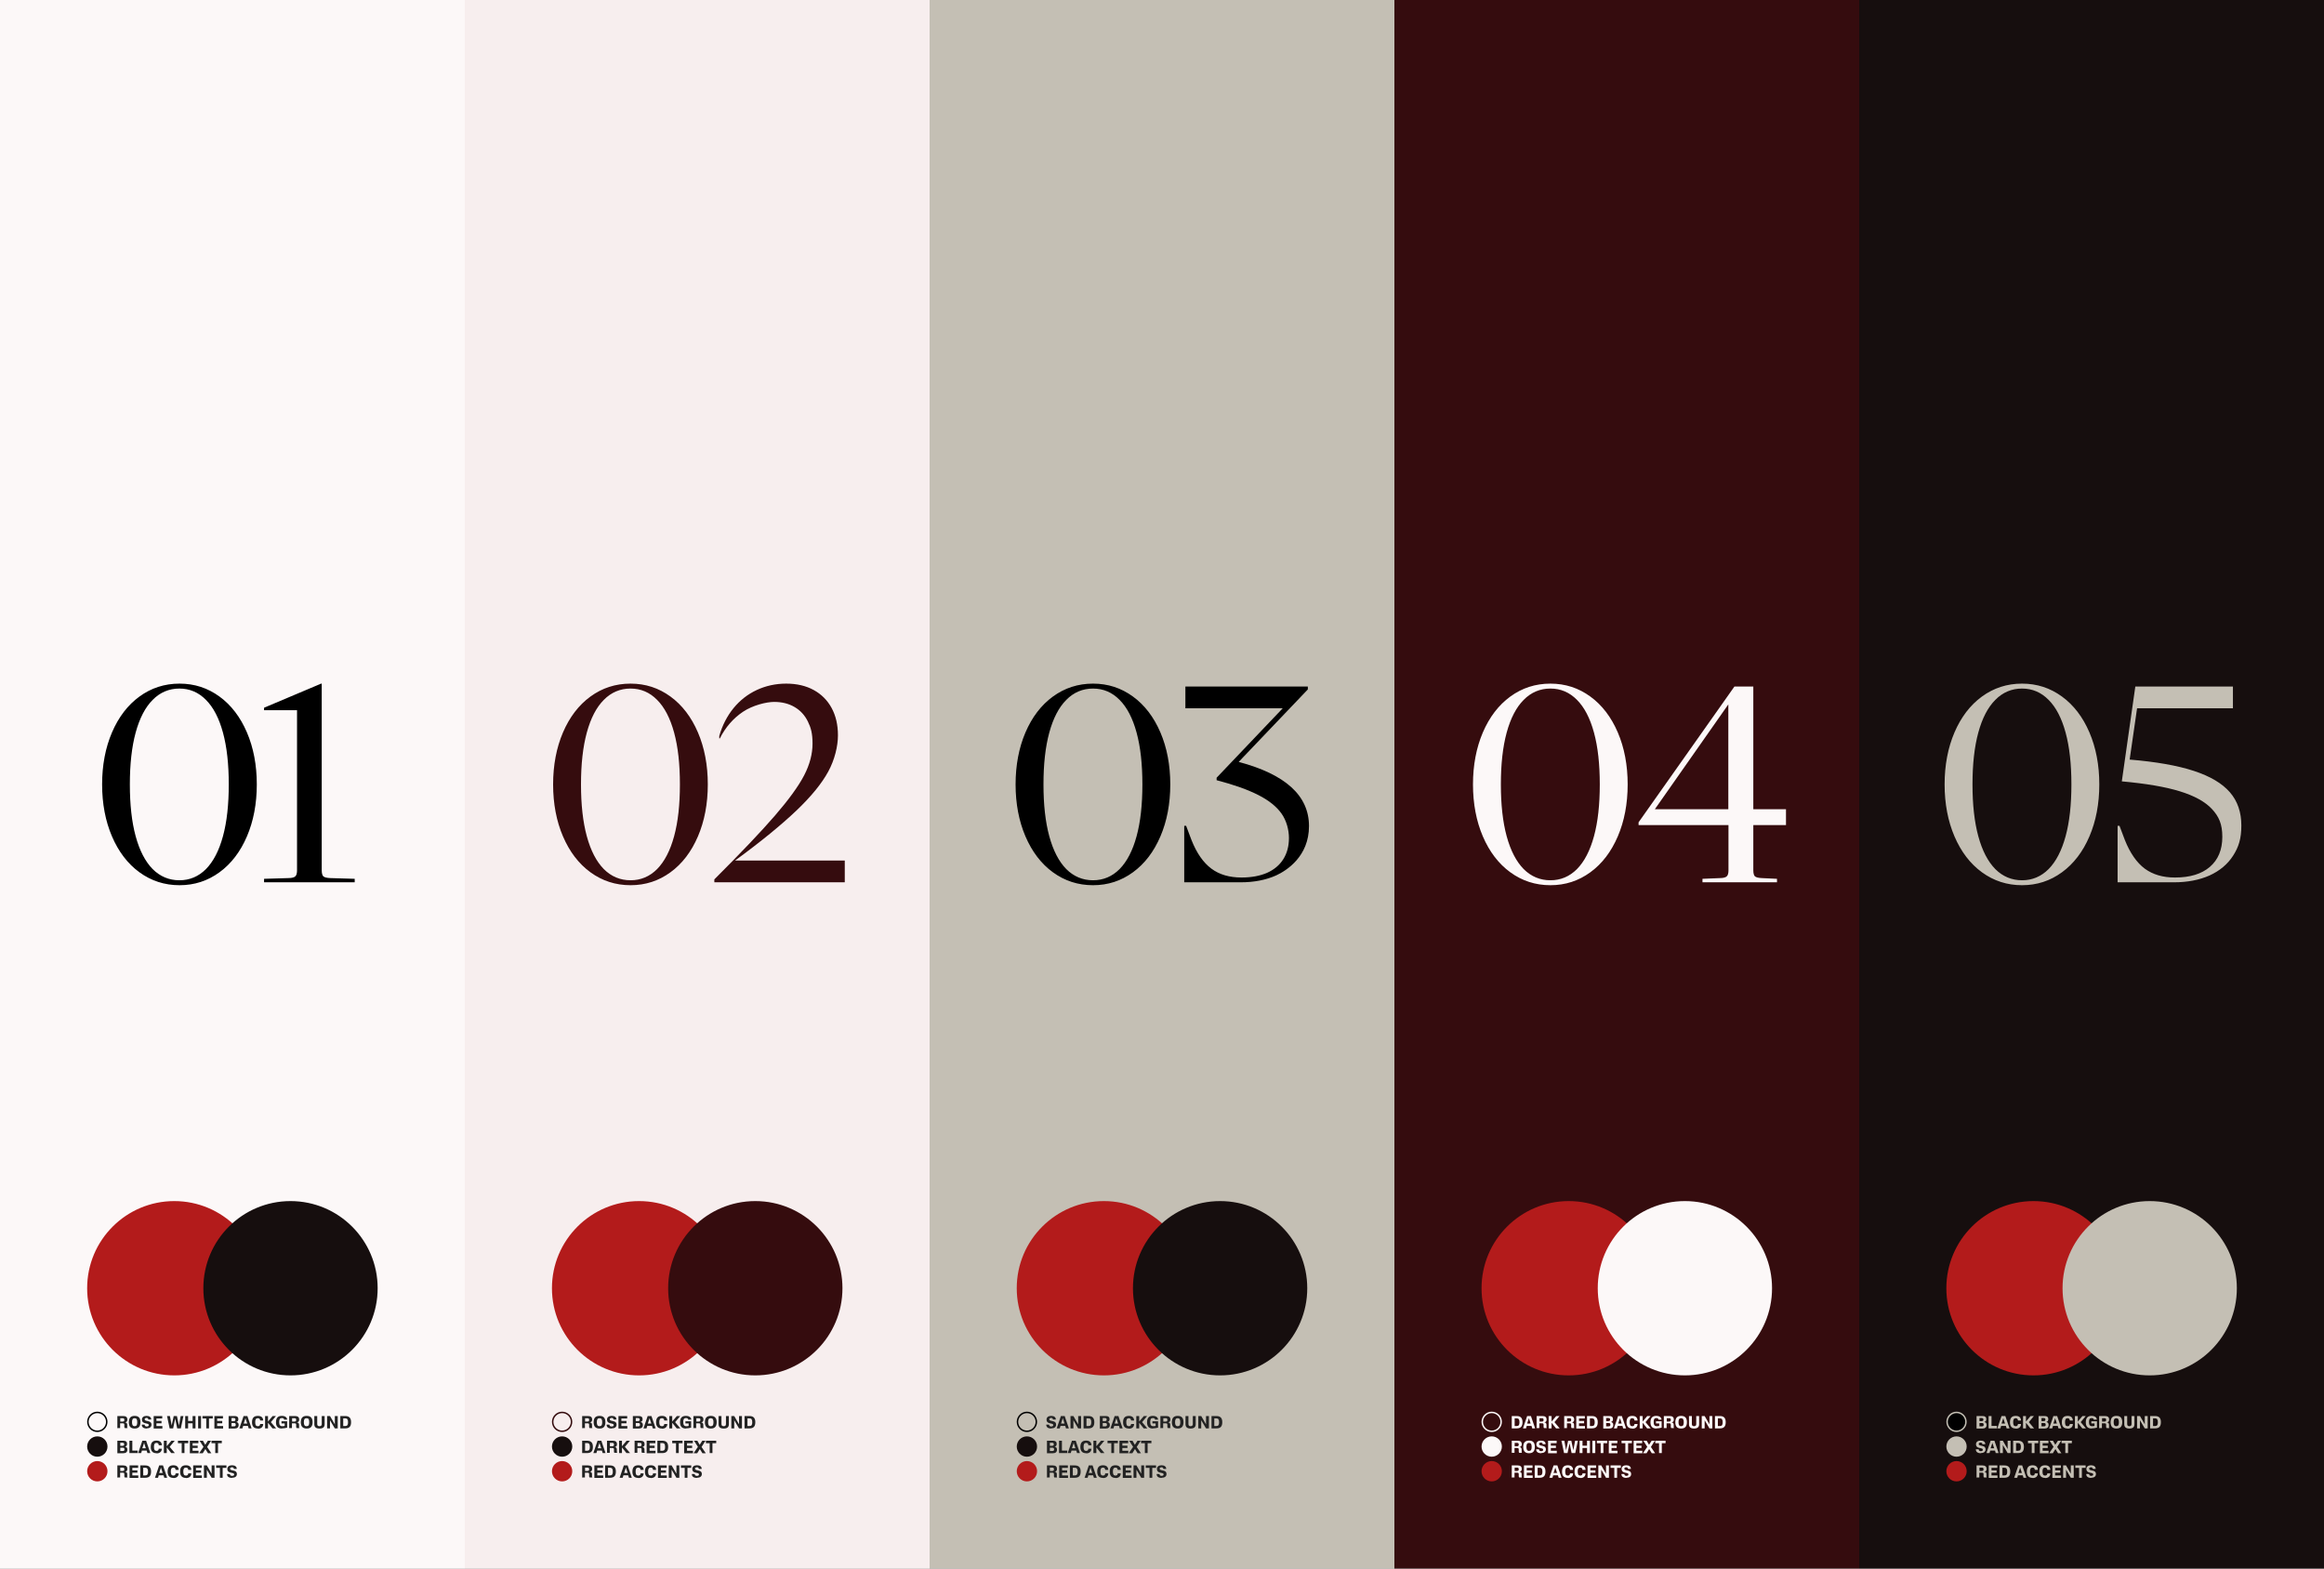 <?xml version="1.0" encoding="UTF-8"?> <svg xmlns="http://www.w3.org/2000/svg" xmlns:xlink="http://www.w3.org/1999/xlink" id="Layer_1" version="1.1" viewBox="0 0 1600 1080"><rect x="0" y="0" width="1600" height="1080" fill="#808080" stroke="none"/><defs><style> .st0 { fill: none; } .st1 { fill: #fcf8f8; } .st2 { fill: #b31b1b; } .st3 { fill: #f7eeee; } .st4 { clip-path: url(#clippath-1); } .st5 { clip-path: url(#clippath-3); } .st6 { clip-path: url(#clippath-4); } .st7 { clip-path: url(#clippath-2); } .st8 { fill: #160e0e; } .st9 { fill: #c4bfb4; } .st10 { fill: #350c0e; } .st11 { clip-path: url(#clippath); } .st12 { fill: #222; } </style><clipPath id="clippath"><circle class="st0" cx="67" cy="979" r="7"></circle></clipPath><clipPath id="clippath-1"><circle class="st0" cx="387" cy="979" r="7"></circle></clipPath><clipPath id="clippath-2"><circle class="st0" cx="707" cy="979" r="7"></circle></clipPath><clipPath id="clippath-3"><circle class="st0" cx="1027" cy="979" r="7"></circle></clipPath><clipPath id="clippath-4"><circle class="st0" cx="1347" cy="979" r="7"></circle></clipPath></defs><rect class="st10" x="960" width="320" height="1080"></rect><rect class="st8" x="1280" width="320" height="1080"></rect><rect class="st3" x="320" width="320" height="1080"></rect><rect class="st1" width="320" height="1080"></rect><rect class="st9" x="640" width="320" height="1080"></rect><circle class="st2" cx="120" cy="887" r="60"></circle><circle class="st8" cx="200" cy="887" r="60"></circle><circle class="st2" cx="440" cy="887" r="60"></circle><circle class="st10" cx="520" cy="887" r="60"></circle><circle class="st2" cx="760" cy="887" r="60"></circle><circle class="st8" cx="840" cy="887" r="60"></circle><circle class="st2" cx="1080" cy="887" r="60"></circle><circle class="st1" cx="1160" cy="887" r="60"></circle><circle class="st2" cx="1400" cy="887" r="60"></circle><circle class="st9" cx="1480" cy="887" r="60"></circle><path d="M181.8,605.1l16.8-.5c2.4,0,4-.5,4.7-1.2.8-.7,1.2-2.1,1.2-4.2v-110.2h-22.7v-1.7l39.3-16.6h.4v128.5c0,2.1.4,3.5,1.1,4.2.8.7,2.4,1.1,4.8,1.2l16.8.5v2.4h-62.4v-2.4h0ZM89.4,540.1c0,13.9,1.3,25.8,4,35.7s6.6,17.4,11.7,22.6c5.1,5.1,11.3,7.7,18.4,7.7s13.2-2.6,18.3-7.7c5.1-5.2,9-12.7,11.7-22.6s4-21.8,4-35.7-1.3-25.8-4-35.7-6.6-17.4-11.7-22.5c-5.1-5.2-11.2-7.8-18.3-7.8s-13.3,2.6-18.4,7.8c-5.1,5.1-9,12.6-11.7,22.5-2.7,9.9-4,21.8-4,35.7ZM123.6,609.5c-10.3,0-19.5-3-27.6-8.9s-14.4-14.2-18.9-24.7-6.8-22.5-6.8-35.8,2.3-25.3,6.8-35.8,10.8-18.8,18.9-24.7c8.1-5.9,17.3-8.9,27.6-8.9s19.4,3,27.5,8.9,14.4,14.2,18.9,24.7,6.8,22.5,6.8,35.8-2.3,25.3-6.8,35.8-10.8,18.8-18.9,24.7-17.2,8.9-27.5,8.9Z"></path><path class="st10" d="M491.8,605.5c18.3-18.3,32.2-32.9,41.7-43.9s16.2-20.2,20.1-27.7c3.9-7.5,5.8-14.8,5.8-21.9s-1.1-10.9-3.2-15.2c-2.1-4.3-5.2-7.7-9.2-10-3.9-2.3-8.6-3.5-14-3.5s-14.8,2.3-21.5,6.8-12,10.6-15.9,18.3h-.4v-1.7c2.1-7.3,5.4-13.7,9.8-19.1,4.5-5.5,9.8-9.6,16-12.5s13-4.4,20.3-4.4,13.6,1.5,18.9,4.4c5.3,2.9,9.4,7,12.3,12.3,2.9,5.3,4.4,11.6,4.4,18.9s-2.2,16.8-6.7,25c-4.4,8.1-11.7,17.1-22,26.9-10.2,9.7-24.2,21.2-42.1,34.3h75.5v15h-89.8v-2h0ZM400,540.1c0,13.9,1.3,25.8,4,35.7s6.6,17.4,11.7,22.6c5.1,5.1,11.3,7.7,18.4,7.7s13.2-2.6,18.3-7.7c5.1-5.2,9-12.7,11.7-22.6s4-21.8,4-35.7-1.3-25.8-4-35.7-6.6-17.4-11.7-22.5c-5.1-5.2-11.2-7.8-18.3-7.8s-13.3,2.6-18.4,7.8c-5.1,5.1-9,12.6-11.7,22.5-2.7,9.9-4,21.8-4,35.7ZM434.1,609.5c-10.3,0-19.5-3-27.6-8.9s-14.4-14.2-18.9-24.7-6.8-22.5-6.8-35.8,2.3-25.3,6.8-35.8,10.8-18.8,18.9-24.7c8.1-5.9,17.3-8.9,27.6-8.9s19.4,3,27.5,8.9,14.4,14.2,18.9,24.7,6.8,22.5,6.8,35.8-2.3,25.3-6.8,35.8-10.8,18.8-18.9,24.7-17.2,8.9-27.5,8.9Z"></path><path d="M815.3,568.6h1.3l3.7,9.8c3.6,9.1,8.2,15.6,13.7,19.7s12.4,6.1,20.7,6.1h.2c6.7,0,12.5-1.1,17.4-3.2,4.9-2.2,8.6-5.3,11.2-9.4,2.6-4.1,3.9-9,3.9-14.6s-1.7-12-5.1-16.8c-3.4-4.8-8.7-9.1-16-12.8s-16.8-7.1-28.7-10.2v-1.7l45.5-47.8h-67v-15h84.3v2l-47.6,49.9c32.3,8.6,48.4,23.3,48.4,44.2s-15.4,30.6-22.5,33.9c-7.1,3.2-15.3,4.8-24.6,4.8h-38.8v-38.9h0ZM718.4,540.1c0,13.9,1.3,25.8,4,35.7s6.6,17.4,11.7,22.6c5.1,5.1,11.3,7.7,18.4,7.7s13.2-2.6,18.3-7.7c5.1-5.2,9-12.7,11.7-22.6s4-21.8,4-35.7-1.3-25.8-4-35.7-6.6-17.4-11.7-22.5c-5.1-5.2-11.2-7.8-18.3-7.8s-13.3,2.6-18.4,7.8c-5.1,5.1-9,12.6-11.7,22.5-2.7,9.9-4,21.8-4,35.7ZM752.5,609.5c-10.3,0-19.5-3-27.6-8.9s-14.4-14.2-18.9-24.7-6.8-22.5-6.8-35.8,2.3-25.3,6.8-35.8,10.8-18.8,18.9-24.7c8.1-5.9,17.3-8.9,27.6-8.9s19.4,3,27.5,8.9,14.4,14.2,18.9,24.7,6.8,22.5,6.8,35.8-2.3,25.3-6.8,35.8-10.8,18.8-18.9,24.7-17.2,8.9-27.5,8.9Z"></path><path class="st1" d="M1189.9,557.2v-72.2l-50.6,72.2h50.6ZM1172.1,605.1l12-.5c2.4,0,4-.5,4.7-1.2.8-.7,1.2-2.1,1.2-4.2v-31.1h-61.9v-1.9l66-93.5h13v84.5h22.5v10.9h-22.5v31.1c0,2.1.4,3.5,1.1,4.2.8.7,2.4,1.1,4.8,1.2l10.4.5v2.4h-51.3v-2.4h0ZM1033.3,540.1c0,13.9,1.3,25.8,4,35.7s6.6,17.4,11.7,22.6c5.1,5.1,11.3,7.7,18.4,7.7s13.2-2.6,18.3-7.7c5.1-5.2,9-12.7,11.7-22.6,2.7-9.9,4-21.8,4-35.7s-1.3-25.8-4-35.7-6.6-17.4-11.7-22.5c-5.1-5.2-11.2-7.8-18.3-7.8s-13.3,2.6-18.4,7.8c-5.1,5.1-9,12.6-11.7,22.5-2.7,9.9-4,21.8-4,35.7ZM1067.4,609.5c-10.3,0-19.5-3-27.6-8.9s-14.4-14.2-18.9-24.7-6.8-22.5-6.8-35.8,2.3-25.3,6.8-35.8,10.8-18.8,18.9-24.7c8.1-5.9,17.3-8.9,27.6-8.9s19.4,3,27.5,8.9,14.4,14.2,18.9,24.7,6.8,22.5,6.8,35.8-2.3,25.3-6.8,35.8-10.8,18.8-18.9,24.7-17.2,8.9-27.5,8.9Z"></path><path class="st9" d="M1457.9,568.6h1.3l3.7,9.8c3.6,9,8.2,15.6,13.7,19.7,5.6,4.1,12.5,6.1,20.7,6.1h.2c10.2,0,18.2-2.4,23.9-7.3,5.7-4.9,8.6-11.8,8.6-20.7s-2.4-14-7.1-19.1-12.2-9.2-22.3-12.3c-10.1-3.1-23.3-5.3-39.8-6.8l9.3-65.3h67.2v15h-66l-5.1,35.3c18.2,1.5,32.9,4.1,44.2,7.8,11.3,3.7,19.5,8.6,24.8,14.7s7.9,13.8,7.9,22.9-1.9,14.9-5.7,20.8c-3.8,5.9-9.2,10.4-16.2,13.6-7,3.1-15.2,4.7-24.5,4.7h-38.8v-38.9h0ZM1358,540.1c0,13.9,1.3,25.8,4,35.7s6.6,17.4,11.7,22.6c5.1,5.1,11.3,7.7,18.4,7.7s13.2-2.6,18.3-7.7c5.1-5.2,9-12.7,11.7-22.6,2.7-9.9,4-21.8,4-35.7s-1.3-25.8-4-35.7-6.6-17.4-11.7-22.5c-5.1-5.2-11.2-7.8-18.3-7.8s-13.3,2.6-18.4,7.8c-5.1,5.1-9,12.6-11.7,22.5-2.7,9.9-4,21.8-4,35.7ZM1392.1,609.5c-10.3,0-19.5-3-27.6-8.9s-14.4-14.2-18.9-24.7-6.8-22.5-6.8-35.8,2.3-25.3,6.8-35.8,10.8-18.8,18.9-24.7c8.1-5.9,17.3-8.9,27.6-8.9s19.4,3,27.5,8.9,14.4,14.2,18.9,24.7,6.8,22.5,6.8,35.8-2.3,25.3-6.8,35.8-10.8,18.8-18.9,24.7-17.2,8.9-27.5,8.9Z"></path><circle class="st1" cx="67" cy="979" r="7"></circle><g class="st11"><path d="M67,973c3.3,0,6,2.7,6,6h2c0-4.4-3.6-8-8-8v2ZM61,979c0-3.3,2.7-6,6-6v-2c-4.4,0-8,3.6-8,8h2ZM67,985c-3.3,0-6-2.7-6-6h-2c0,4.4,3.6,8,8,8v-2ZM73,979c0,3.3-2.7,6-6,6v2c4.4,0,8-3.6,8-8h-2Z"></path></g><path class="st12" d="M236.3,981.9h1.4c1.4,0,1.9-.8,1.9-2.6h0c0-1.9-.5-2.7-1.9-2.7h-1.4v5.3ZM234.3,983.5v-8.5h3.4c2.9,0,4,1.6,4,4.2h0c0,2.7-1,4.3-4,4.3h-3.4ZM225.2,983.5v-8.5h2l3.3,5.7v-5.7h2v8.5h-2l-3.3-5.6v5.6h-2ZM219.9,983.6c-2.3,0-3.5-.9-3.5-3v-5.6h2v5.5c0,1,.5,1.5,1.5,1.5h.1c1,0,1.5-.5,1.5-1.5v-5.5h2v5.6c0,2.1-1.2,3-3.5,3h-.1ZM209.2,979.3c0,1.8.5,2.7,1.8,2.7h.1c1.3,0,1.8-.8,1.8-2.7h0c0-2-.5-2.8-1.8-2.8h-.1c-1.3,0-1.8.8-1.8,2.7h0ZM211.1,983.6c-2.6,0-4-1.4-4-4.3h0c0-3,1.3-4.4,4-4.4h.1c2.6,0,4,1.4,4,4.3h0c0,3-1.3,4.4-4,4.4h-.1ZM201.1,978.8h1.7c.8,0,1.1-.4,1.1-1.1h0c0-.9-.3-1.2-1.1-1.2h-1.7v2.3ZM199.1,983.5v-8.5h4.1c1.9,0,2.8.9,2.8,2.4h0c0,1.2-.6,1.8-1.6,2,1,0,1.5.7,1.5,1.6v1.3c0,.5.1.9.3,1h-2c-.2-.2-.3-.5-.3-1v-1.3c0-.7-.3-1-1.1-1h-1.8v3.3h-2v.2ZM194.1,983.6c-2.8,0-4.1-1.4-4.1-4.3h0c0-3,1.3-4.4,4-4.4h.1c2.6,0,3.6,1.4,3.6,2.6h-2.1c0-.7-.5-1.1-1.5-1.1h-.1c-1.3,0-1.8.8-1.8,2.7h0c0,2,.6,2.9,2.1,2.9h.1c.6,0,1.1,0,1.6-.2v-1.7h-2.2v-1.5h3.9v4.4c-1.2.3-2.4.5-3.5.5h-.1ZM182.5,983.5v-8.5h2v3.8l3.2-3.8h2.3l-3.5,4.2,3.6,4.3h-2.5l-3.1-3.9v3.9h-2ZM177.5,983.6c-2.6,0-4-1.4-4-4.3h0c0-3,1.3-4.4,4-4.4h.1c2.7,0,3.6,1.6,3.6,3.2h-2.1c0-1-.6-1.6-1.5-1.6h-.1c-1.3,0-1.8.8-1.8,2.7h0c0,2,.5,2.8,1.8,2.8h.1c.9,0,1.5-.6,1.5-1.5h2.1c0,1.6-1,3.2-3.6,3.2h-.1ZM167.8,980.2h2.4l-1.2-3.7-1.2,3.7h0ZM164.8,983.5l2.9-8.5h2.6l2.9,8.5h-2l-.5-1.7h-3.3l-.5,1.7h-2.1ZM159.4,978.5h1.5c.8,0,1.2-.3,1.2-1h0c0-.8-.4-1.1-1.2-1.1h-1.5v2.1ZM159.4,982.1h1.6c.9,0,1.3-.3,1.3-1.1h0c0-.9-.4-1.2-1.3-1.2h-1.6v2.2h0ZM157.4,983.5v-8.5h4.2c1.6,0,2.5.7,2.5,2.1h0c0,1.1-.4,1.7-1.4,2,1,.2,1.6.8,1.6,2h0c0,1.7-1,2.5-2.8,2.5h-4.1ZM147.6,983.5v-8.5h5.9v1.7h-4v1.7h3.5v1.6h-3.5v1.9h4.1v1.7h-6.1.1ZM142,983.5v-6.8h-2.6v-1.7h7.1v1.7h-2.6v6.8h-2,.1ZM136.4,983.5v-8.5h2v8.5h-2ZM127.5,983.5v-8.5h2v3.4h3.1v-3.4h2v8.5h-2v-3.5h-3.1v3.5h-2ZM116.8,983.5l-1.8-8.5h2l1.2,6.5,1.4-6.5h2.2l1.4,6.5,1.2-6.5h1.9l-1.8,8.5h-2.5l-1.4-6.7-1.4,6.7h-2.5.1ZM105.8,983.5v-8.5h5.9v1.7h-4v1.7h3.5v1.6h-3.5v1.9h4.1v1.7h-6.1,0ZM101.1,983.6c-2.6,0-3.5-1.2-3.5-2.7h2c0,.8.4,1.3,1.5,1.3h0c.8,0,1.3-.4,1.3-.9h0c0-.6-.3-.9-1-1l-1.6-.4c-1.2-.3-2.1-1-2.1-2.4h0c0-1.7,1.3-2.6,3.2-2.6h0c2,0,3.2.9,3.2,2.5h-2c0-.7-.4-1.1-1.2-1.1h0c-.8,0-1.3.4-1.3.9h0c0,.5.3.8.9,1l1.7.4c1.3.3,2.1,1,2.1,2.3h0c0,1.7-1.3,2.6-3.3,2.6h0,.1ZM90.9,979.3c0,1.8.5,2.7,1.8,2.7h0c1.3,0,1.8-.8,1.8-2.7h0c0-2-.5-2.8-1.8-2.8h0c-1.3,0-1.8.8-1.8,2.7h0ZM92.7,983.6c-2.7,0-4-1.4-4-4.3h0c0-3,1.3-4.4,4-4.4h0c2.7,0,4,1.4,4,4.3h0c0,3-1.3,4.4-4,4.4h0ZM82.8,978.8h1.7c.8,0,1.1-.4,1.1-1.1h0c0-.9-.3-1.2-1.1-1.2h-1.7v2.3ZM80.8,983.5v-8.5h4.1c1.9,0,2.8.9,2.8,2.4h0c0,1.2-.6,1.8-1.6,2,1,0,1.5.7,1.5,1.6v1.3c0,.5,0,.9.3,1h-2c-.2-.2-.3-.5-.3-1v-1.3c0-.7-.3-1-1.1-1h-1.8v3.3h-2v.2Z"></path><circle class="st8" cx="67" cy="996" r="7"></circle><path class="st12" d="M148.2,1000.5v-6.8h-2.6v-1.7h7.1v1.7h-2.6v6.8h-2,.1ZM137.2,1000.5l2.9-4.3-2.7-4.2h2.3l1.6,2.8,1.8-2.8h2.2l-2.7,4.3,2.9,4.3h-2.3l-1.8-2.9-1.8,2.9h-2.4ZM130.7,1000.5v-8.5h5.9v1.7h-4v1.7h3.5v1.6h-3.5v1.9h4.1v1.7h-6.1.1ZM125.1,1000.5v-6.8h-2.6v-1.7h7.1v1.7h-2.6v6.8h-2,0ZM112.8,1000.5v-8.5h2v3.8l3.2-3.8h2.3l-3.5,4.2,3.6,4.3h-2.5l-3.1-3.9v3.9h-2ZM107.8,1000.6c-2.6,0-4-1.4-4-4.3h0c0-3,1.3-4.4,4-4.4h0c2.7,0,3.6,1.6,3.6,3.2h-2.1c0-1-.6-1.6-1.5-1.6h0c-1.3,0-1.8.8-1.8,2.7h0c0,2,.5,2.8,1.8,2.8h0c.9,0,1.5-.6,1.5-1.5h2.1c0,1.6-1,3.2-3.6,3.2h0ZM98.1,997.2h2.3l-1.2-3.7-1.2,3.7h0ZM95.1,1000.5l2.9-8.5h2.6l2.9,8.5h-2l-.5-1.7h-3.3l-.5,1.7h-2.1ZM89.1,1000.5v-8.5h2v6.8h3.7v1.7h-5.7ZM82.8,995.5h1.5c.8,0,1.2-.3,1.2-1h0c0-.8-.3-1.1-1.2-1.1h-1.5v2.1ZM82.8,999.1h1.6c.9,0,1.3-.3,1.3-1.1h0c0-.9-.4-1.2-1.3-1.2h-1.6v2.2h0ZM80.8,1000.5v-8.5h4.2c1.6,0,2.5.7,2.5,2.1h0c0,1.1-.4,1.7-1.4,2,1,.2,1.6.8,1.6,2h0c0,1.7-1,2.5-2.8,2.5h-4.1,0Z"></path><circle class="st2" cx="67" cy="1013" r="7"></circle><path class="st12" d="M159.8,1017.6c-2.6,0-3.5-1.2-3.5-2.7h2c0,.8.4,1.3,1.5,1.3h.1c.9,0,1.3-.4,1.3-.9h0c0-.6-.3-.9-1-1l-1.6-.4c-1.2-.3-2.1-1-2.1-2.4h0c0-1.7,1.3-2.6,3.2-2.6h.1c2,0,3.2.9,3.2,2.5h-2c0-.7-.4-1.1-1.2-1.1h-.1c-.8,0-1.3.4-1.3.9h0c0,.5.3.8.9,1l1.7.4c1.3.3,2.1,1,2.1,2.3h0c0,1.7-1.3,2.6-3.3,2.6h-.1.1ZM151.4,1017.5v-6.8h-2.6v-1.7h7.1v1.7h-2.6v6.8h-2,.1ZM140.4,1017.5v-8.5h2l3.3,5.7v-5.7h2v8.5h-2l-3.3-5.6v5.6h-2ZM133,1017.5v-8.5h5.9v1.7h-4v1.7h3.5v1.6h-3.5v1.9h4.1v1.7h-6.1.1ZM128,1017.6c-2.6,0-4-1.4-4-4.3h0c0-3,1.3-4.4,4-4.4h.1c2.7,0,3.6,1.6,3.6,3.2h-2.1c0-1-.6-1.6-1.5-1.6h-.1c-1.3,0-1.8.8-1.8,2.7h0c0,2,.5,2.8,1.8,2.8h.1c.9,0,1.5-.6,1.5-1.5h2.1c0,1.6-1,3.2-3.6,3.2h-.1ZM119.4,1017.6c-2.6,0-4-1.4-4-4.3h0c0-3,1.3-4.4,4-4.4h0c2.7,0,3.6,1.6,3.6,3.2h-2.1c0-1-.6-1.6-1.5-1.6h0c-1.3,0-1.8.8-1.8,2.7h0c0,2,.5,2.8,1.8,2.8h0c.9,0,1.5-.6,1.5-1.5h2.1c0,1.6-1,3.2-3.6,3.2h0ZM109.7,1014.2h2.3l-1.2-3.7-1.2,3.7h0ZM106.7,1017.5l2.9-8.5h2.6l2.9,8.5h-2l-.5-1.7h-3.3l-.5,1.7h-2.1ZM98.6,1015.9h1.4c1.4,0,1.9-.8,1.9-2.6h0c0-1.9-.5-2.7-1.9-2.7h-1.4v5.3ZM96.6,1017.5v-8.5h3.4c2.9,0,4,1.6,4,4.2h0c0,2.7-1,4.3-4,4.3h-3.4ZM89.2,1017.5v-8.5h5.9v1.7h-4v1.7h3.5v1.6h-3.5v1.9h4.1v1.7h-6.1,0ZM82.8,1012.8h1.7c.8,0,1.1-.4,1.1-1.1h0c0-.9-.3-1.2-1.1-1.2h-1.7v2.3ZM80.8,1017.5v-8.5h4.1c1.9,0,2.8.9,2.8,2.4h0c0,1.2-.6,1.8-1.6,2,1,0,1.5.7,1.5,1.6v1.3c0,.5,0,.9.3,1h-2c-.2-.2-.3-.5-.3-1v-1.3c0-.7-.3-1-1.1-1h-1.8v3.3h-2v.2Z"></path><circle class="st3" cx="387" cy="979" r="7"></circle><g class="st4"><path class="st10" d="M387,973c3.3,0,6,2.7,6,6h2c0-4.4-3.6-8-8-8v2ZM381,979c0-3.3,2.7-6,6-6v-2c-4.4,0-8,3.6-8,8h2ZM387,985c-3.3,0-6-2.7-6-6h-2c0,4.4,3.6,8,8,8v-2ZM393,979c0,3.3-2.7,6-6,6v2c4.4,0,8-3.6,8-8h-2Z"></path></g><path class="st12" d="M514.6,981.9h1.4c1.4,0,1.9-.8,1.9-2.6h0c0-1.9-.5-2.7-1.9-2.7h-1.4v5.3ZM512.6,983.5v-8.5h3.4c2.9,0,4,1.6,4,4.2h0c0,2.7-1,4.3-4,4.3h-3.4ZM503.5,983.5v-8.5h2l3.3,5.7v-5.7h2v8.5h-2l-3.3-5.6v5.6h-2ZM498.2,983.6c-2.3,0-3.5-.9-3.5-3v-5.6h2v5.5c0,1,.5,1.5,1.5,1.5h.1c1,0,1.5-.5,1.5-1.5v-5.5h2v5.6c0,2.1-1.2,3-3.5,3h-.1ZM487.5,979.3c0,1.8.5,2.7,1.8,2.7h.1c1.3,0,1.8-.8,1.8-2.7h0c0-2-.5-2.8-1.8-2.8h-.1c-1.3,0-1.8.8-1.8,2.7h0ZM489.3,983.6c-2.6,0-4-1.4-4-4.3h0c0-3,1.3-4.4,4-4.4h.1c2.6,0,4,1.4,4,4.3h0c0,3-1.3,4.4-4,4.4h-.1ZM479.4,978.8h1.7c.8,0,1.1-.4,1.1-1.1h0c0-.9-.3-1.2-1.1-1.2h-1.7v2.3ZM477.4,983.5v-8.5h4.1c1.9,0,2.8.9,2.8,2.4h0c0,1.2-.6,1.8-1.6,2,1,0,1.5.7,1.5,1.6v1.3c0,.5.1.9.3,1h-2c-.2-.2-.3-.5-.3-1v-1.3c0-.7-.3-1-1.1-1h-1.8v3.3h-2v.2ZM472.3,983.6c-2.8,0-4.1-1.4-4.1-4.3h0c0-3,1.3-4.4,4-4.4h.1c2.6,0,3.6,1.4,3.6,2.6h-2.1c0-.7-.5-1.1-1.5-1.1h-.1c-1.3,0-1.8.8-1.8,2.7h0c0,2,.6,2.9,2.1,2.9h.1c.6,0,1.1,0,1.5-.2v-1.7h-2.2v-1.5h3.9v4.4c-1.2.3-2.4.5-3.5.5h-.1.1ZM460.8,983.5v-8.5h2v3.8l3.2-3.8h2.3l-3.5,4.2,3.6,4.3h-2.5l-3.1-3.9v3.9h-2ZM455.7,983.6c-2.6,0-4-1.4-4-4.3h0c0-3,1.3-4.4,4-4.4h.1c2.7,0,3.6,1.6,3.6,3.2h-2.1c0-1-.6-1.6-1.5-1.6h-.1c-1.3,0-1.8.8-1.8,2.7h0c0,2,.5,2.8,1.8,2.8h.1c1,0,1.5-.6,1.5-1.5h2.1c0,1.6-1,3.2-3.6,3.2h-.1ZM446,980.2h2.4l-1.2-3.7-1.2,3.7h0ZM443,983.5l2.9-8.5h2.6l2.9,8.5h-2l-.5-1.7h-3.3l-.5,1.7h-2.1ZM437.7,978.5h1.5c.8,0,1.2-.3,1.2-1h0c0-.8-.4-1.1-1.2-1.1h-1.5v2.1ZM437.7,982.1h1.6c.9,0,1.3-.3,1.3-1.1h0c0-.9-.4-1.2-1.3-1.2h-1.6v2.2h0ZM435.7,983.5v-8.5h4.2c1.6,0,2.5.7,2.5,2.1h0c0,1.1-.4,1.7-1.4,2,1,.2,1.6.8,1.6,2h0c0,1.7-1,2.5-2.8,2.5h-4.1ZM425.8,983.5v-8.5h6v1.7h-4v1.7h3.5v1.6h-3.5v1.9h4.1v1.7h-6.1ZM421.1,983.6c-2.6,0-3.5-1.2-3.5-2.7h2c0,.8.4,1.3,1.5,1.3h.1c.9,0,1.3-.4,1.3-.9h0c0-.6-.3-.9-1-1l-1.6-.4c-1.2-.3-2-1-2-2.4h0c0-1.7,1.3-2.6,3.2-2.6h.1c2,0,3.2.9,3.2,2.5h-2c0-.7-.4-1.1-1.2-1.1h-.1c-.8,0-1.3.4-1.3.9h0c0,.5.3.8,1,1l1.7.4c1.3.3,2,1,2,2.3h0c0,1.7-1.3,2.6-3.3,2.6h-.1ZM410.9,979.3c0,1.8.5,2.7,1.8,2.7h.1c1.3,0,1.8-.8,1.8-2.7h0c0-2-.5-2.8-1.8-2.8h-.1c-1.3,0-1.8.8-1.8,2.7h0ZM412.7,983.6c-2.6,0-4-1.4-4-4.3h0c0-3,1.3-4.4,4-4.4h.1c2.6,0,4,1.4,4,4.3h0c0,3-1.3,4.4-4,4.4h-.1ZM402.8,978.8h1.7c.8,0,1.1-.4,1.1-1.1h0c0-.9-.3-1.2-1.1-1.2h-1.7v2.3ZM400.8,983.5v-8.5h4.1c1.9,0,2.8.9,2.8,2.4h0c0,1.2-.6,1.8-1.6,2,1,0,1.5.7,1.5,1.6v1.3c0,.5.1.9.3,1h-2c-.2-.2-.3-.5-.3-1v-1.3c0-.7-.3-1-1.1-1h-1.8v3.3h-2v.2Z"></path><circle class="st8" cx="387" cy="996" r="7"></circle><path class="st12" d="M488.6,1000.5v-6.8h-2.6v-1.7h7.1v1.7h-2.6v6.8h-2,.1ZM477.6,1000.5l2.9-4.3-2.7-4.2h2.3l1.6,2.8,1.8-2.8h2.2l-2.7,4.3,2.9,4.3h-2.3l-1.8-2.9-1.8,2.9h-2.4ZM471,1000.5v-8.5h6v1.7h-4v1.7h3.5v1.6h-3.5v1.9h4.1v1.7h-6.1ZM465.4,1000.5v-6.8h-2.6v-1.7h7.1v1.7h-2.6v6.8h-2,.1ZM454.6,998.9h1.4c1.4,0,1.9-.8,1.9-2.6h0c0-1.9-.5-2.7-1.9-2.7h-1.4v5.3ZM452.6,1000.5v-8.5h3.4c2.9,0,4,1.6,4,4.2h0c0,2.7-1,4.3-4,4.3h-3.4ZM445.2,1000.5v-8.5h6v1.7h-4v1.7h3.5v1.6h-3.5v1.9h4.1v1.7h-6.1ZM438.9,995.8h1.7c.8,0,1.1-.4,1.1-1.1h0c0-.9-.3-1.2-1.1-1.2h-1.7v2.3ZM436.9,1000.5v-8.5h4.1c1.9,0,2.8.9,2.8,2.4h0c0,1.2-.6,1.8-1.6,2,1,0,1.5.7,1.5,1.6v1.3c0,.5.1.9.3,1h-2c-.2-.2-.3-.5-.3-1v-1.3c0-.7-.3-1-1.1-1h-1.8v3.3h-2v.2ZM426.2,1000.5v-8.5h2v3.8l3.2-3.8h2.3l-3.5,4.2,3.6,4.3h-2.5l-3.1-3.9v3.9h-2ZM419.9,995.8h1.7c.8,0,1.1-.4,1.1-1.1h0c0-.9-.3-1.2-1.1-1.2h-1.7v2.3ZM417.9,1000.5v-8.5h4.1c1.9,0,2.8.9,2.8,2.4h0c0,1.2-.6,1.8-1.6,2,1,0,1.5.7,1.5,1.6v1.3c0,.5.1.9.3,1h-2c-.2-.2-.3-.5-.3-1v-1.3c0-.7-.3-1-1.1-1h-1.8v3.3h-2v.2ZM411.5,997.2h2.4l-1.2-3.7-1.2,3.7h0ZM408.5,1000.5l2.9-8.5h2.6l2.9,8.5h-2l-.5-1.7h-3.3l-.5,1.7h-2.1ZM402.8,998.9h1.4c1.4,0,1.9-.8,1.9-2.6h0c0-1.9-.5-2.7-1.9-2.7h-1.4v5.3ZM400.8,1000.5v-8.5h3.4c2.9,0,4,1.6,4,4.2h0c0,2.7-1,4.3-4,4.3h-3.4Z"></path><circle class="st2" cx="387" cy="1013" r="7"></circle><path class="st12" d="M479.8,1017.6c-2.6,0-3.5-1.2-3.5-2.7h2c0,.8.4,1.3,1.5,1.3h.1c.9,0,1.3-.4,1.3-.9h0c0-.6-.3-.9-1-1l-1.6-.4c-1.2-.3-2-1-2-2.4h0c0-1.7,1.3-2.6,3.2-2.6h.1c2,0,3.2.9,3.2,2.5h-2c0-.7-.4-1.1-1.2-1.1h-.1c-.8,0-1.3.4-1.3.9h0c0,.5.3.8,1,1l1.7.4c1.3.3,2,1,2,2.3h0c0,1.7-1.3,2.6-3.3,2.6h-.1ZM471.4,1017.5v-6.8h-2.6v-1.7h7.1v1.7h-2.6v6.8h-2,.1ZM460.4,1017.5v-8.5h2l3.3,5.7v-5.7h2v8.5h-2l-3.3-5.6v5.6h-2ZM453,1017.5v-8.5h6v1.7h-4v1.7h3.5v1.6h-3.5v1.9h4.1v1.7h-6.1ZM448,1017.6c-2.6,0-4-1.4-4-4.3h0c0-3,1.3-4.4,4-4.4h.1c2.7,0,3.6,1.6,3.6,3.2h-2.1c0-1-.6-1.6-1.5-1.6h-.1c-1.3,0-1.8.8-1.8,2.7h0c0,2,.5,2.8,1.8,2.8h.1c1,0,1.5-.6,1.5-1.5h2.1c0,1.6-1,3.2-3.6,3.2h-.1ZM439.4,1017.6c-2.6,0-4-1.4-4-4.3h0c0-3,1.3-4.4,4-4.4h.1c2.7,0,3.6,1.6,3.6,3.2h-2.1c0-1-.6-1.6-1.5-1.6h-.1c-1.3,0-1.8.8-1.8,2.7h0c0,2,.5,2.8,1.8,2.8h.1c1,0,1.5-.6,1.5-1.5h2.1c0,1.6-1,3.2-3.6,3.2h-.1ZM429.7,1014.2h2.4l-1.2-3.7-1.2,3.7h0ZM426.6,1017.5l2.9-8.5h2.6l2.9,8.5h-2l-.5-1.7h-3.3l-.5,1.7h-2.1ZM418.6,1015.9h1.4c1.4,0,1.9-.8,1.9-2.6h0c0-1.9-.5-2.7-1.9-2.7h-1.4v5.3ZM416.6,1017.5v-8.5h3.4c2.9,0,4,1.6,4,4.2h0c0,2.7-1,4.3-4,4.3h-3.4ZM409.2,1017.5v-8.5h6v1.7h-4v1.7h3.5v1.6h-3.5v1.9h4.1v1.7h-6.1ZM402.8,1012.8h1.7c.8,0,1.1-.4,1.1-1.1h0c0-.9-.3-1.2-1.1-1.2h-1.7v2.3ZM400.8,1017.5v-8.5h4.1c1.9,0,2.8.9,2.8,2.4h0c0,1.2-.6,1.8-1.6,2,1,0,1.5.7,1.5,1.6v1.3c0,.5.1.9.3,1h-2c-.2-.2-.3-.5-.3-1v-1.3c0-.7-.3-1-1.1-1h-1.8v3.3h-2v.2Z"></path><circle class="st9" cx="707" cy="979" r="7"></circle><g class="st7"><path d="M707,973c3.3,0,6,2.7,6,6h2c0-4.4-3.6-8-8-8v2ZM701,979c0-3.3,2.7-6,6-6v-2c-4.4,0-8,3.6-8,8h2ZM707,985c-3.3,0-6-2.7-6-6h-2c0,4.4,3.6,8,8,8v-2ZM713,979c0,3.3-2.7,6-6,6v2c4.4,0,8-3.6,8-8h-2Z"></path></g><path class="st12" d="M836,981.9h1.4c1.4,0,1.9-.8,1.9-2.6h0c0-1.9-.5-2.7-1.9-2.7h-1.4v5.3ZM834.1,983.5v-8.5h3.4c2.9,0,4,1.6,4,4.2h0c0,2.7-1,4.3-4,4.3h-3.4ZM825,983.5v-8.5h2l3.3,5.7v-5.7h2v8.5h-2l-3.3-5.6v5.6h-2ZM819.7,983.6c-2.3,0-3.5-.9-3.5-3v-5.6h2v5.5c0,1,.5,1.5,1.5,1.5h0c1,0,1.5-.5,1.5-1.5v-5.5h2v5.6c0,2.1-1.2,3-3.5,3h0ZM809,979.3c0,1.8.5,2.7,1.8,2.7h0c1.3,0,1.8-.8,1.8-2.7h0c0-2-.5-2.8-1.8-2.8h0c-1.3,0-1.8.8-1.8,2.7h0ZM810.8,983.6c-2.7,0-4-1.4-4-4.3h0c0-3,1.3-4.4,4-4.4h0c2.7,0,4,1.4,4,4.3h0c0,3-1.3,4.4-4,4.4h0ZM800.9,978.8h1.7c.8,0,1.1-.4,1.1-1.1h0c0-.9-.3-1.2-1.1-1.2h-1.7v2.3ZM798.9,983.5v-8.5h4.1c1.9,0,2.8.9,2.8,2.4h0c0,1.2-.6,1.8-1.6,2,1,0,1.5.7,1.5,1.6v1.3c0,.5,0,.9.3,1h-2c-.2-.2-.3-.5-.3-1v-1.3c0-.7-.3-1-1.1-1h-1.8v3.3h-2v.2ZM793.8,983.6c-2.8,0-4.1-1.4-4.1-4.3h0c0-3,1.3-4.4,4-4.4h0c2.6,0,3.6,1.4,3.6,2.6h-2.1c0-.7-.5-1.1-1.5-1.1h0c-1.3,0-1.8.8-1.8,2.7h0c0,2,.6,2.9,2.2,2.9h0c.6,0,1.1,0,1.5-.2v-1.7h-2.2v-1.5h3.9v4.4c-1.2.3-2.4.5-3.5.5h-.1ZM782.3,983.5v-8.5h2v3.8l3.2-3.8h2.3l-3.5,4.2,3.6,4.3h-2.5l-3.1-3.9v3.9h-2ZM777.2,983.6c-2.6,0-4-1.4-4-4.3h0c0-3,1.3-4.4,4-4.4h0c2.7,0,3.6,1.6,3.6,3.2h-2.1c0-1-.6-1.6-1.5-1.6h0c-1.3,0-1.8.8-1.8,2.7h0c0,2,.5,2.8,1.8,2.8h0c1,0,1.5-.6,1.5-1.5h2.1c0,1.6-1,3.2-3.6,3.2h0ZM767.5,980.2h2.3l-1.2-3.7-1.2,3.7h.1ZM764.5,983.5l2.9-8.5h2.6l2.9,8.5h-2l-.5-1.7h-3.3l-.5,1.7h-2.1ZM759.2,978.5h1.5c.8,0,1.2-.3,1.2-1h0c0-.8-.3-1.1-1.2-1.1h-1.5v2.1ZM759.2,982.1h1.6c.9,0,1.3-.3,1.3-1.1h0c0-.9-.4-1.2-1.3-1.2h-1.6v2.2h0ZM757.2,983.5v-8.5h4.2c1.6,0,2.5.7,2.5,2.1h0c0,1.1-.4,1.7-1.4,2,1,.2,1.6.8,1.6,2h0c0,1.7-1,2.5-2.8,2.5h-4.1ZM748,981.9h1.4c1.4,0,1.9-.8,1.9-2.6h0c0-1.9-.5-2.7-1.9-2.7h-1.4v5.3ZM746,983.5v-8.5h3.4c2.9,0,4,1.6,4,4.2h0c0,2.7-1,4.3-4,4.3h-3.4ZM737,983.5v-8.5h2l3.3,5.7v-5.7h2v8.5h-2l-3.3-5.6v5.6h-2ZM730.6,980.2h2.3l-1.2-3.7-1.2,3.7h.1ZM727.5,983.5l2.9-8.5h2.6l2.9,8.5h-2l-.5-1.7h-3.3l-.5,1.7h-2.1ZM723.8,983.6c-2.6,0-3.5-1.2-3.5-2.7h2c0,.8.4,1.3,1.5,1.3h0c.8,0,1.3-.4,1.3-.9h0c0-.6-.3-.9-1-1l-1.6-.4c-1.2-.3-2-1-2-2.4h0c0-1.7,1.3-2.6,3.2-2.6h0c2,0,3.2.9,3.2,2.5h-2c0-.7-.4-1.1-1.2-1.1h0c-.8,0-1.3.4-1.3.9h0c0,.5.3.8,1,1l1.7.4c1.3.3,2,1,2,2.3h0c0,1.7-1.3,2.6-3.3,2.6h-.1Z"></path><circle class="st8" cx="707" cy="996" r="7"></circle><path class="st12" d="M788.2,1000.5v-6.8h-2.6v-1.7h7.1v1.7h-2.6v6.8h-2,0ZM777.2,1000.5l2.9-4.3-2.7-4.2h2.3l1.6,2.8,1.8-2.8h2.2l-2.7,4.3,2.9,4.3h-2.3l-1.8-2.9-1.8,2.9h-2.4ZM770.7,1000.5v-8.5h6v1.7h-4v1.7h3.5v1.6h-3.5v1.9h4.1v1.7h-6.1ZM765.1,1000.5v-6.8h-2.6v-1.7h7.1v1.7h-2.6v6.8h-2,0ZM752.8,1000.5v-8.5h2v3.8l3.2-3.8h2.3l-3.5,4.2,3.6,4.3h-2.5l-3.1-3.9v3.9h-2ZM747.8,1000.6c-2.6,0-4-1.4-4-4.3h0c0-3,1.3-4.4,4-4.4h0c2.7,0,3.6,1.6,3.6,3.2h-2.1c0-1-.6-1.6-1.5-1.6h0c-1.3,0-1.8.8-1.8,2.7h0c0,2,.5,2.8,1.8,2.8h0c1,0,1.5-.6,1.5-1.5h2.1c0,1.6-1,3.2-3.6,3.2h0ZM738.1,997.2h2.3l-1.2-3.7-1.2,3.7h.1ZM735.1,1000.5l2.9-8.5h2.6l2.9,8.5h-2l-.5-1.7h-3.3l-.5,1.7h-2.1ZM729.1,1000.5v-8.5h2v6.8h3.7v1.7h-5.7ZM722.8,995.5h1.5c.8,0,1.2-.3,1.2-1h0c0-.8-.3-1.1-1.2-1.1h-1.5v2.1ZM722.8,999.1h1.6c.9,0,1.3-.3,1.3-1.1h0c0-.9-.4-1.2-1.3-1.2h-1.6v2.2h0ZM720.8,1000.5v-8.5h4.2c1.6,0,2.5.7,2.5,2.1h0c0,1.1-.4,1.7-1.4,2,1,.2,1.6.8,1.6,2h0c0,1.7-1,2.5-2.8,2.5h-4.1Z"></path><circle class="st2" cx="707" cy="1013" r="7"></circle><path class="st12" d="M799.8,1017.6c-2.6,0-3.5-1.2-3.5-2.7h2c0,.8.4,1.3,1.5,1.3h0c.8,0,1.3-.4,1.3-.9h0c0-.6-.3-.9-1-1l-1.6-.4c-1.2-.3-2-1-2-2.4h0c0-1.7,1.3-2.6,3.2-2.6h0c2,0,3.2.9,3.2,2.5h-2c0-.7-.4-1.1-1.2-1.1h0c-.8,0-1.3.4-1.3.9h0c0,.5.3.8,1,1l1.7.4c1.3.3,2,1,2,2.3h0c0,1.7-1.3,2.6-3.3,2.6h-.1ZM791.4,1017.5v-6.8h-2.6v-1.7h7.1v1.7h-2.6v6.8h-2,0ZM780.4,1017.5v-8.5h2l3.3,5.7v-5.7h2v8.5h-2l-3.3-5.6v5.6h-2ZM773,1017.5v-8.5h6v1.7h-4v1.7h3.5v1.6h-3.5v1.9h4.1v1.7h-6.1ZM768,1017.6c-2.6,0-4-1.4-4-4.3h0c0-3,1.3-4.4,4-4.4h0c2.7,0,3.6,1.6,3.6,3.2h-2.1c0-1-.6-1.6-1.5-1.6h0c-1.3,0-1.8.8-1.8,2.7h0c0,2,.5,2.8,1.8,2.8h0c1,0,1.5-.6,1.5-1.5h2.1c0,1.6-1,3.2-3.6,3.2h0ZM759.4,1017.6c-2.6,0-4-1.4-4-4.3h0c0-3,1.3-4.4,4-4.4h0c2.7,0,3.6,1.6,3.6,3.2h-2.1c0-1-.6-1.6-1.5-1.6h0c-1.3,0-1.8.8-1.8,2.7h0c0,2,.5,2.8,1.8,2.8h0c1,0,1.5-.6,1.5-1.5h2.1c0,1.6-1,3.2-3.6,3.2h0ZM749.7,1014.2h2.3l-1.2-3.7-1.2,3.7h.1ZM746.7,1017.5l2.9-8.5h2.6l2.9,8.5h-2l-.5-1.7h-3.3l-.5,1.7h-2.1ZM738.6,1015.9h1.4c1.4,0,1.9-.8,1.9-2.6h0c0-1.9-.5-2.7-1.9-2.7h-1.4v5.3ZM736.6,1017.5v-8.5h3.4c2.9,0,4,1.6,4,4.2h0c0,2.7-1,4.3-4,4.3h-3.4ZM729.2,1017.5v-8.5h6v1.7h-4v1.7h3.5v1.6h-3.5v1.9h4.1v1.7h-6.1ZM722.8,1012.8h1.7c.8,0,1.1-.4,1.1-1.1h0c0-.9-.3-1.2-1.1-1.2h-1.7v2.3ZM720.8,1017.5v-8.5h4.1c1.9,0,2.8.9,2.8,2.4h0c0,1.2-.6,1.8-1.6,2,1,0,1.5.7,1.5,1.6v1.3c0,.5,0,.9.3,1h-2c-.2-.2-.3-.5-.3-1v-1.3c0-.7-.3-1-1.1-1h-1.8v3.3h-2v.2Z"></path><circle class="st10" cx="1027" cy="979" r="7"></circle><g class="st5"><path class="st1" d="M1027,973c3.3,0,6,2.7,6,6h2c0-4.4-3.6-8-8-8v2ZM1021,979c0-3.3,2.7-6,6-6v-2c-4.4,0-8,3.6-8,8h2ZM1027,985c-3.3,0-6-2.7-6-6h-2c0,4.4,3.6,8,8,8v-2ZM1033,979c0,3.3-2.7,6-6,6v2c4.4,0,8-3.6,8-8h-2Z"></path></g><path class="st1" d="M1182.7,981.9h1.4c1.4,0,1.9-.8,1.9-2.6h0c0-1.9-.5-2.7-1.9-2.7h-1.4v5.3ZM1180.7,983.5v-8.5h3.4c2.9,0,4,1.6,4,4.2h0c0,2.7-1,4.3-4,4.3h-3.4ZM1171.6,983.5v-8.5h2l3.3,5.7v-5.7h2v8.5h-2l-3.3-5.6v5.6h-2ZM1166.3,983.6c-2.3,0-3.5-.9-3.5-3v-5.6h2v5.5c0,1,.5,1.5,1.5,1.5h0c1,0,1.5-.5,1.5-1.5v-5.5h2v5.6c0,2.1-1.2,3-3.5,3h0ZM1155.6,979.3c0,1.8.5,2.7,1.8,2.7h0c1.3,0,1.8-.8,1.8-2.7h0c0-2-.5-2.8-1.8-2.8h0c-1.3,0-1.8.8-1.8,2.7h0ZM1157.4,983.6c-2.7,0-4-1.4-4-4.3h0c0-3,1.3-4.4,4-4.4h0c2.7,0,4,1.4,4,4.3h0c0,3-1.3,4.4-4,4.4h0ZM1147.5,978.8h1.7c.8,0,1.1-.4,1.1-1.1h0c0-.9-.3-1.2-1.1-1.2h-1.7v2.3ZM1145.5,983.5v-8.5h4.1c1.9,0,2.8.9,2.8,2.4h0c0,1.2-.6,1.8-1.6,2,1,0,1.5.7,1.5,1.6v1.3c0,.5,0,.9.3,1h-2c-.2-.2-.3-.5-.3-1v-1.3c0-.7-.3-1-1.1-1h-1.8v3.3h-2v.2ZM1140.4,983.6c-2.8,0-4.1-1.4-4.1-4.3h0c0-3,1.3-4.4,4-4.4h0c2.6,0,3.6,1.4,3.6,2.6h-2.1c0-.7-.5-1.1-1.5-1.1h0c-1.3,0-1.8.8-1.8,2.7h0c0,2,.6,2.9,2.2,2.9h0c.6,0,1.1,0,1.6-.2v-1.7h-2.2v-1.5h3.9v4.4c-1.2.3-2.4.5-3.5.5h-.2ZM1128.9,983.5v-8.5h2v3.8l3.2-3.8h2.3l-3.5,4.2,3.6,4.3h-2.5l-3.1-3.9v3.9h-2ZM1123.8,983.6c-2.6,0-4-1.4-4-4.3h0c0-3,1.3-4.4,4-4.4h0c2.7,0,3.6,1.6,3.6,3.2h-2.1c0-1-.6-1.6-1.5-1.6h0c-1.3,0-1.8.8-1.8,2.7h0c0,2,.5,2.8,1.8,2.8h0c.9,0,1.5-.6,1.5-1.5h2.1c0,1.6-1,3.2-3.6,3.2h0ZM1114.2,980.2h2.3l-1.2-3.7-1.2,3.7h0ZM1111.1,983.5l2.9-8.5h2.6l2.9,8.5h-2l-.5-1.7h-3.3l-.5,1.7h-2.1ZM1105.8,978.5h1.5c.8,0,1.2-.3,1.2-1h0c0-.8-.3-1.1-1.2-1.1h-1.5v2.1ZM1105.8,982.1h1.6c.9,0,1.3-.3,1.3-1.1h0c0-.9-.4-1.2-1.3-1.2h-1.6v2.2h0ZM1103.8,983.5v-8.5h4.2c1.6,0,2.5.7,2.5,2.1h0c0,1.1-.4,1.7-1.4,2,1,.2,1.6.8,1.6,2h0c0,1.7-1,2.5-2.8,2.5h-4.1,0ZM1094.6,981.9h1.4c1.4,0,1.9-.8,1.9-2.6h0c0-1.9-.5-2.7-1.9-2.7h-1.4v5.3ZM1092.6,983.5v-8.5h3.4c2.9,0,4,1.6,4,4.2h0c0,2.7-1,4.3-4,4.3h-3.4ZM1085.2,983.5v-8.5h5.9v1.7h-4v1.7h3.5v1.6h-3.5v1.9h4.1v1.7h-6.1,0ZM1078.9,978.8h1.7c.8,0,1.1-.4,1.1-1.1h0c0-.9-.3-1.2-1.1-1.2h-1.7v2.3ZM1076.9,983.5v-8.5h4.1c1.9,0,2.8.9,2.8,2.4h0c0,1.2-.6,1.8-1.6,2,1,0,1.5.7,1.5,1.6v1.3c0,.5,0,.9.3,1h-2c-.2-.2-.3-.5-.3-1v-1.3c0-.7-.3-1-1.1-1h-1.8v3.3h-2v.2ZM1066.2,983.5v-8.5h2v3.8l3.2-3.8h2.3l-3.5,4.2,3.6,4.3h-2.5l-3.1-3.9v3.9h-2ZM1059.9,978.8h1.7c.8,0,1.1-.4,1.1-1.1h0c0-.9-.3-1.2-1.1-1.2h-1.7v2.3ZM1057.9,983.5v-8.5h4.1c1.9,0,2.8.9,2.8,2.4h0c0,1.2-.6,1.8-1.6,2,1,0,1.5.7,1.5,1.6v1.3c0,.5,0,.9.3,1h-2c-.2-.2-.3-.5-.3-1v-1.3c0-.7-.3-1-1.1-1h-1.8v3.3h-2v.2ZM1051.5,980.2h2.3l-1.2-3.7-1.2,3.7h0ZM1048.5,983.5l2.9-8.5h2.6l2.9,8.5h-2l-.5-1.7h-3.3l-.5,1.7h-2.1ZM1042.8,981.9h1.4c1.4,0,1.9-.8,1.9-2.6h0c0-1.9-.5-2.7-1.9-2.7h-1.4v5.3ZM1040.8,983.5v-8.5h3.4c2.9,0,4,1.6,4,4.2h0c0,2.7-1,4.3-4,4.3h-3.4Z"></path><circle class="st1" cx="1027" cy="996" r="7"></circle><path class="st1" d="M1142.2,1000.5v-6.8h-2.6v-1.7h7.1v1.7h-2.6v6.8h-2,0ZM1131.2,1000.5l2.9-4.3-2.7-4.2h2.3l1.6,2.8,1.8-2.8h2.2l-2.7,4.3,2.9,4.3h-2.3l-1.8-2.9-1.8,2.9h-2.4ZM1124.7,1000.5v-8.5h5.9v1.7h-4v1.7h3.5v1.6h-3.5v1.9h4.1v1.7h-6.1,0ZM1119,1000.5v-6.8h-2.6v-1.7h7.1v1.7h-2.6v6.8h-2,0ZM1107.6,1000.5v-8.5h5.9v1.7h-4v1.7h3.5v1.6h-3.5v1.9h4.1v1.7h-6.1,0ZM1102,1000.5v-6.8h-2.6v-1.7h7.1v1.7h-2.6v6.8h-2,0ZM1096.3,1000.5v-8.5h2v8.5h-2ZM1087.5,1000.5v-8.5h2v3.4h3.1v-3.4h2v8.5h-2v-3.5h-3.1v3.5h-2ZM1076.8,1000.5l-1.8-8.5h2l1.2,6.5,1.4-6.5h2.2l1.4,6.5,1.2-6.5h1.9l-1.8,8.5h-2.5l-1.4-6.7-1.4,6.7h-2.5.1ZM1065.8,1000.5v-8.5h5.9v1.7h-4v1.7h3.5v1.6h-3.5v1.9h4.1v1.7h-6.1,0ZM1061.1,1000.6c-2.6,0-3.5-1.2-3.5-2.7h2c0,.8.4,1.3,1.5,1.3h0c.8,0,1.3-.4,1.3-.9h0c0-.6-.3-.9-1-1l-1.6-.4c-1.2-.3-2.1-1-2.1-2.4h0c0-1.7,1.3-2.6,3.2-2.6h0c2,0,3.2.9,3.2,2.5h-2c0-.7-.4-1.1-1.2-1.1h0c-.8,0-1.3.4-1.3.9h0c0,.5.3.8.9,1l1.7.4c1.3.3,2.1,1,2.1,2.3h0c0,1.7-1.3,2.6-3.3,2.6h0,.1ZM1050.9,996.3c0,1.8.5,2.7,1.8,2.7h0c1.3,0,1.8-.8,1.8-2.7h0c0-2-.5-2.8-1.8-2.8h0c-1.3,0-1.8.8-1.8,2.7h0ZM1052.7,1000.6c-2.7,0-4-1.4-4-4.3h0c0-3,1.3-4.4,4-4.4h0c2.7,0,4,1.4,4,4.3h0c0,3-1.3,4.4-4,4.4h0ZM1042.8,995.8h1.7c.8,0,1.1-.4,1.1-1.1h0c0-.9-.3-1.2-1.1-1.2h-1.7v2.3ZM1040.8,1000.5v-8.5h4.1c1.9,0,2.8.9,2.8,2.4h0c0,1.2-.6,1.8-1.6,2,1,0,1.5.7,1.5,1.6v1.3c0,.5,0,.9.3,1h-2c-.2-.2-.3-.5-.3-1v-1.3c0-.7-.3-1-1.1-1h-1.8v3.3h-2v.2Z"></path><circle class="st2" cx="1027" cy="1013" r="7"></circle><path class="st1" d="M1119.8,1017.6c-2.6,0-3.5-1.2-3.5-2.7h2c0,.8.4,1.3,1.5,1.3h0c.8,0,1.3-.4,1.3-.9h0c0-.6-.3-.9-1-1l-1.6-.4c-1.2-.3-2.1-1-2.1-2.4h0c0-1.7,1.3-2.6,3.2-2.6h0c2,0,3.2.9,3.2,2.5h-2c0-.7-.4-1.1-1.2-1.1h0c-.8,0-1.3.4-1.3.9h0c0,.5.3.8.9,1l1.7.4c1.3.3,2.1,1,2.1,2.3h0c0,1.7-1.3,2.6-3.3,2.6h0,.1ZM1111.4,1017.5v-6.8h-2.6v-1.7h7.1v1.7h-2.6v6.8h-2,0ZM1100.4,1017.5v-8.5h2l3.3,5.7v-5.7h2v8.5h-2l-3.3-5.6v5.6h-2ZM1093,1017.5v-8.5h5.9v1.7h-4v1.7h3.5v1.6h-3.5v1.9h4.1v1.7h-6.1,0ZM1088,1017.6c-2.6,0-4-1.4-4-4.3h0c0-3,1.3-4.4,4-4.4h0c2.7,0,3.6,1.6,3.6,3.2h-2.1c0-1-.6-1.6-1.5-1.6h0c-1.3,0-1.8.8-1.8,2.7h0c0,2,.5,2.8,1.8,2.8h0c.9,0,1.5-.6,1.5-1.5h2.1c0,1.6-1,3.2-3.6,3.2h0ZM1079.4,1017.6c-2.6,0-4-1.4-4-4.3h0c0-3,1.3-4.4,4-4.4h0c2.7,0,3.6,1.6,3.6,3.2h-2.1c0-1-.6-1.6-1.5-1.6h0c-1.3,0-1.8.8-1.8,2.7h0c0,2,.5,2.8,1.8,2.8h0c.9,0,1.5-.6,1.5-1.5h2.1c0,1.6-1,3.2-3.6,3.2h0ZM1069.7,1014.2h2.3l-1.2-3.7-1.2,3.7h0ZM1066.7,1017.5l2.9-8.5h2.6l2.9,8.5h-2l-.5-1.7h-3.3l-.5,1.7h-2.1ZM1058.6,1015.9h1.4c1.4,0,1.9-.8,1.9-2.6h0c0-1.9-.5-2.7-1.9-2.7h-1.4v5.3ZM1056.6,1017.5v-8.5h3.4c2.9,0,4,1.6,4,4.2h0c0,2.7-1,4.3-4,4.3h-3.4ZM1049.2,1017.5v-8.5h5.9v1.7h-4v1.7h3.5v1.6h-3.5v1.9h4.1v1.7h-6.1,0ZM1042.8,1012.8h1.7c.8,0,1.1-.4,1.1-1.1h0c0-.9-.3-1.2-1.1-1.2h-1.7v2.3ZM1040.8,1017.5v-8.5h4.1c1.9,0,2.8.9,2.8,2.4h0c0,1.2-.6,1.8-1.6,2,1,0,1.5.7,1.5,1.6v1.3c0,.5,0,.9.3,1h-2c-.2-.2-.3-.5-.3-1v-1.3c0-.7-.3-1-1.1-1h-1.8v3.3h-2v.2Z"></path><circle cx="1347" cy="979" r="7"></circle><g class="st6"><path class="st9" d="M1347,973c3.3,0,6,2.7,6,6h2c0-4.4-3.6-8-8-8v2ZM1341,979c0-3.3,2.7-6,6-6v-2c-4.4,0-8,3.6-8,8h2ZM1347,985c-3.3,0-6-2.7-6-6h-2c0,4.4,3.6,8,8,8v-2ZM1353,979c0,3.3-2.7,6-6,6v2c4.4,0,8-3.6,8-8h-2Z"></path></g><path class="st9" d="M1482.3,981.9h1.4c1.4,0,1.9-.8,1.9-2.6h0c0-1.9-.5-2.7-1.9-2.7h-1.4v5.3ZM1480.3,983.5v-8.5h3.4c2.9,0,4,1.6,4,4.2h0c0,2.7-1,4.3-4,4.3h-3.4ZM1471.3,983.5v-8.5h2l3.3,5.7v-5.7h2v8.5h-2l-3.3-5.6v5.6h-2ZM1466,983.6c-2.3,0-3.5-.9-3.5-3v-5.6h2v5.5c0,1,.5,1.5,1.5,1.5h0c1,0,1.5-.5,1.5-1.5v-5.5h2v5.6c0,2.1-1.2,3-3.5,3h0ZM1455.2,979.3c0,1.8.5,2.7,1.8,2.7h0c1.3,0,1.8-.8,1.8-2.7h0c0-2-.5-2.8-1.8-2.8h0c-1.3,0-1.8.8-1.8,2.7h0ZM1457.1,983.6c-2.7,0-4-1.4-4-4.3h0c0-3,1.3-4.4,4-4.4h0c2.7,0,4,1.4,4,4.3h0c0,3-1.3,4.4-4,4.4h0ZM1447.2,978.8h1.7c.8,0,1.1-.4,1.1-1.1h0c0-.9-.3-1.2-1.1-1.2h-1.7v2.3ZM1445.2,983.5v-8.5h4.1c1.9,0,2.8.9,2.8,2.4h0c0,1.2-.6,1.8-1.6,2,1,0,1.5.7,1.5,1.6v1.3c0,.5,0,.9.3,1h-2c-.2-.2-.3-.5-.3-1v-1.3c0-.7-.3-1-1.1-1h-1.8v3.3h-2v.2ZM1440.1,983.6c-2.8,0-4.1-1.4-4.1-4.3h0c0-3,1.3-4.4,4-4.4h0c2.6,0,3.6,1.4,3.6,2.6h-2.1c0-.7-.5-1.1-1.5-1.1h0c-1.3,0-1.8.8-1.8,2.7h0c0,2,.6,2.9,2.2,2.9h0c.6,0,1.1,0,1.6-.2v-1.7h-2.2v-1.5h3.9v4.4c-1.2.3-2.4.5-3.5.5h-.2ZM1428.5,983.5v-8.5h2v3.8l3.2-3.8h2.3l-3.5,4.2,3.6,4.3h-2.5l-3.1-3.9v3.9h-2ZM1423.5,983.6c-2.6,0-4-1.4-4-4.3h0c0-3,1.3-4.4,4-4.4h0c2.7,0,3.6,1.6,3.6,3.2h-2.1c0-1-.6-1.6-1.5-1.6h0c-1.3,0-1.8.8-1.8,2.7h0c0,2,.5,2.8,1.8,2.8h0c.9,0,1.5-.6,1.5-1.5h2.1c0,1.6-1,3.2-3.6,3.2h0ZM1413.8,980.2h2.3l-1.2-3.7-1.2,3.7h0ZM1410.8,983.5l2.9-8.5h2.6l2.9,8.5h-2l-.5-1.7h-3.3l-.5,1.7h-2.1ZM1405.5,978.5h1.5c.8,0,1.2-.3,1.2-1h0c0-.8-.3-1.1-1.2-1.1h-1.5v2.1ZM1405.5,982.1h1.6c.9,0,1.3-.3,1.3-1.1h0c0-.9-.4-1.2-1.3-1.2h-1.6v2.2h0ZM1403.5,983.5v-8.5h4.2c1.6,0,2.5.7,2.5,2.1h0c0,1.1-.4,1.7-1.4,2,1,.2,1.6.8,1.6,2h0c0,1.7-1,2.5-2.8,2.5h-4.1,0ZM1392.8,983.5v-8.5h2v3.8l3.2-3.8h2.3l-3.5,4.2,3.6,4.3h-2.5l-3.1-3.9v3.9h-2ZM1387.8,983.6c-2.6,0-4-1.4-4-4.3h0c0-3,1.3-4.4,4-4.4h0c2.7,0,3.6,1.6,3.6,3.2h-2.1c0-1-.6-1.6-1.5-1.6h0c-1.3,0-1.8.8-1.8,2.7h0c0,2,.5,2.8,1.8,2.8h0c.9,0,1.5-.6,1.5-1.5h2.1c0,1.6-1,3.2-3.6,3.2h0ZM1378.1,980.2h2.3l-1.2-3.7-1.2,3.7h0ZM1375.1,983.5l2.9-8.5h2.6l2.9,8.5h-2l-.5-1.7h-3.3l-.5,1.7h-2.1ZM1369.1,983.5v-8.5h2v6.8h3.7v1.7h-5.7ZM1362.8,978.5h1.5c.8,0,1.2-.3,1.2-1h0c0-.8-.3-1.1-1.2-1.1h-1.5v2.1ZM1362.8,982.1h1.6c.9,0,1.3-.3,1.3-1.1h0c0-.9-.4-1.2-1.3-1.2h-1.6v2.2h0ZM1360.8,983.5v-8.5h4.2c1.6,0,2.5.7,2.5,2.1h0c0,1.1-.4,1.7-1.4,2,1,.2,1.6.8,1.6,2h0c0,1.7-1,2.5-2.8,2.5h-4.1,0Z"></path><circle class="st9" cx="1347" cy="996" r="7"></circle><path class="st9" d="M1421.9,1000.5v-6.8h-2.6v-1.7h7.1v1.7h-2.6v6.8h-2,0ZM1410.9,1000.5l2.9-4.3-2.7-4.2h2.3l1.6,2.8,1.8-2.8h2.2l-2.7,4.3,2.9,4.3h-2.3l-1.8-2.9-1.8,2.9h-2.4ZM1404.4,1000.5v-8.5h5.9v1.7h-4v1.7h3.5v1.6h-3.5v1.9h4.1v1.7h-6.1,0ZM1398.8,1000.5v-6.8h-2.6v-1.7h7.1v1.7h-2.6v6.8h-2,0ZM1388,998.9h1.4c1.4,0,1.9-.8,1.9-2.6h0c0-1.9-.5-2.7-1.9-2.7h-1.4v5.3ZM1386,1000.5v-8.5h3.4c2.9,0,4,1.6,4,4.2h0c0,2.7-1,4.3-4,4.3h-3.4ZM1376.9,1000.5v-8.5h2l3.3,5.7v-5.7h2v8.5h-2l-3.3-5.6v5.6h-2ZM1370.6,997.2h2.3l-1.2-3.7-1.2,3.7h0ZM1367.6,1000.5l2.9-8.5h2.6l2.9,8.5h-2l-.5-1.7h-3.3l-.5,1.7h-2.1ZM1363.8,1000.6c-2.6,0-3.5-1.2-3.5-2.7h2c0,.8.4,1.3,1.5,1.3h0c.8,0,1.3-.4,1.3-.9h0c0-.6-.3-.9-1-1l-1.6-.4c-1.2-.3-2.1-1-2.1-2.4h0c0-1.7,1.3-2.6,3.2-2.6h0c2,0,3.2.9,3.2,2.5h-2c0-.7-.4-1.1-1.2-1.1h0c-.8,0-1.3.4-1.3.9h0c0,.5.3.8.9,1l1.7.4c1.3.3,2.1,1,2.1,2.3h0c0,1.7-1.3,2.6-3.3,2.6h0,.1Z"></path><circle class="st2" cx="1347" cy="1013" r="7"></circle><path class="st9" d="M1439.8,1017.6c-2.6,0-3.5-1.2-3.5-2.7h2c0,.8.4,1.3,1.5,1.3h0c.8,0,1.3-.4,1.3-.9h0c0-.6-.3-.9-1-1l-1.6-.4c-1.2-.3-2.1-1-2.1-2.4h0c0-1.7,1.3-2.6,3.2-2.6h0c2,0,3.2.9,3.2,2.5h-2c0-.7-.4-1.1-1.2-1.1h0c-.8,0-1.3.4-1.3.9h0c0,.5.3.8.9,1l1.7.4c1.3.3,2.1,1,2.1,2.3h0c0,1.7-1.3,2.6-3.3,2.6h0,.1ZM1431.4,1017.5v-6.8h-2.6v-1.7h7.1v1.7h-2.6v6.8h-2,0ZM1420.4,1017.5v-8.5h2l3.3,5.7v-5.7h2v8.5h-2l-3.3-5.6v5.6h-2ZM1413,1017.5v-8.5h5.9v1.7h-4v1.7h3.5v1.6h-3.5v1.9h4.1v1.7h-6.1,0ZM1408,1017.6c-2.6,0-4-1.4-4-4.3h0c0-3,1.3-4.4,4-4.4h0c2.7,0,3.6,1.6,3.6,3.2h-2.1c0-1-.6-1.6-1.5-1.6h0c-1.3,0-1.8.8-1.8,2.7h0c0,2,.5,2.8,1.8,2.8h0c.9,0,1.5-.6,1.5-1.5h2.1c0,1.6-1,3.2-3.6,3.2h0ZM1399.4,1017.6c-2.6,0-4-1.4-4-4.3h0c0-3,1.3-4.4,4-4.4h0c2.7,0,3.6,1.6,3.6,3.2h-2.1c0-1-.6-1.6-1.5-1.6h0c-1.3,0-1.8.8-1.8,2.7h0c0,2,.5,2.8,1.8,2.8h0c.9,0,1.5-.6,1.5-1.5h2.1c0,1.6-1,3.2-3.6,3.2h0ZM1389.7,1014.2h2.3l-1.2-3.7-1.2,3.7h0ZM1386.7,1017.5l2.9-8.5h2.6l2.9,8.5h-2l-.5-1.7h-3.3l-.5,1.7h-2.1ZM1378.6,1015.9h1.4c1.4,0,1.9-.8,1.9-2.6h0c0-1.9-.5-2.7-1.9-2.7h-1.4v5.3ZM1376.6,1017.5v-8.5h3.4c2.9,0,4,1.6,4,4.2h0c0,2.7-1,4.3-4,4.3h-3.4ZM1369.2,1017.5v-8.5h5.9v1.7h-4v1.7h3.5v1.6h-3.5v1.9h4.1v1.7h-6.1,0ZM1362.8,1012.8h1.7c.8,0,1.1-.4,1.1-1.1h0c0-.9-.3-1.2-1.1-1.2h-1.7v2.3ZM1360.8,1017.5v-8.5h4.1c1.9,0,2.8.9,2.8,2.4h0c0,1.2-.6,1.8-1.6,2,1,0,1.5.7,1.5,1.6v1.3c0,.5,0,.9.3,1h-2c-.2-.2-.3-.5-.3-1v-1.3c0-.7-.3-1-1.1-1h-1.8v3.3h-2v.2Z"></path></svg> 